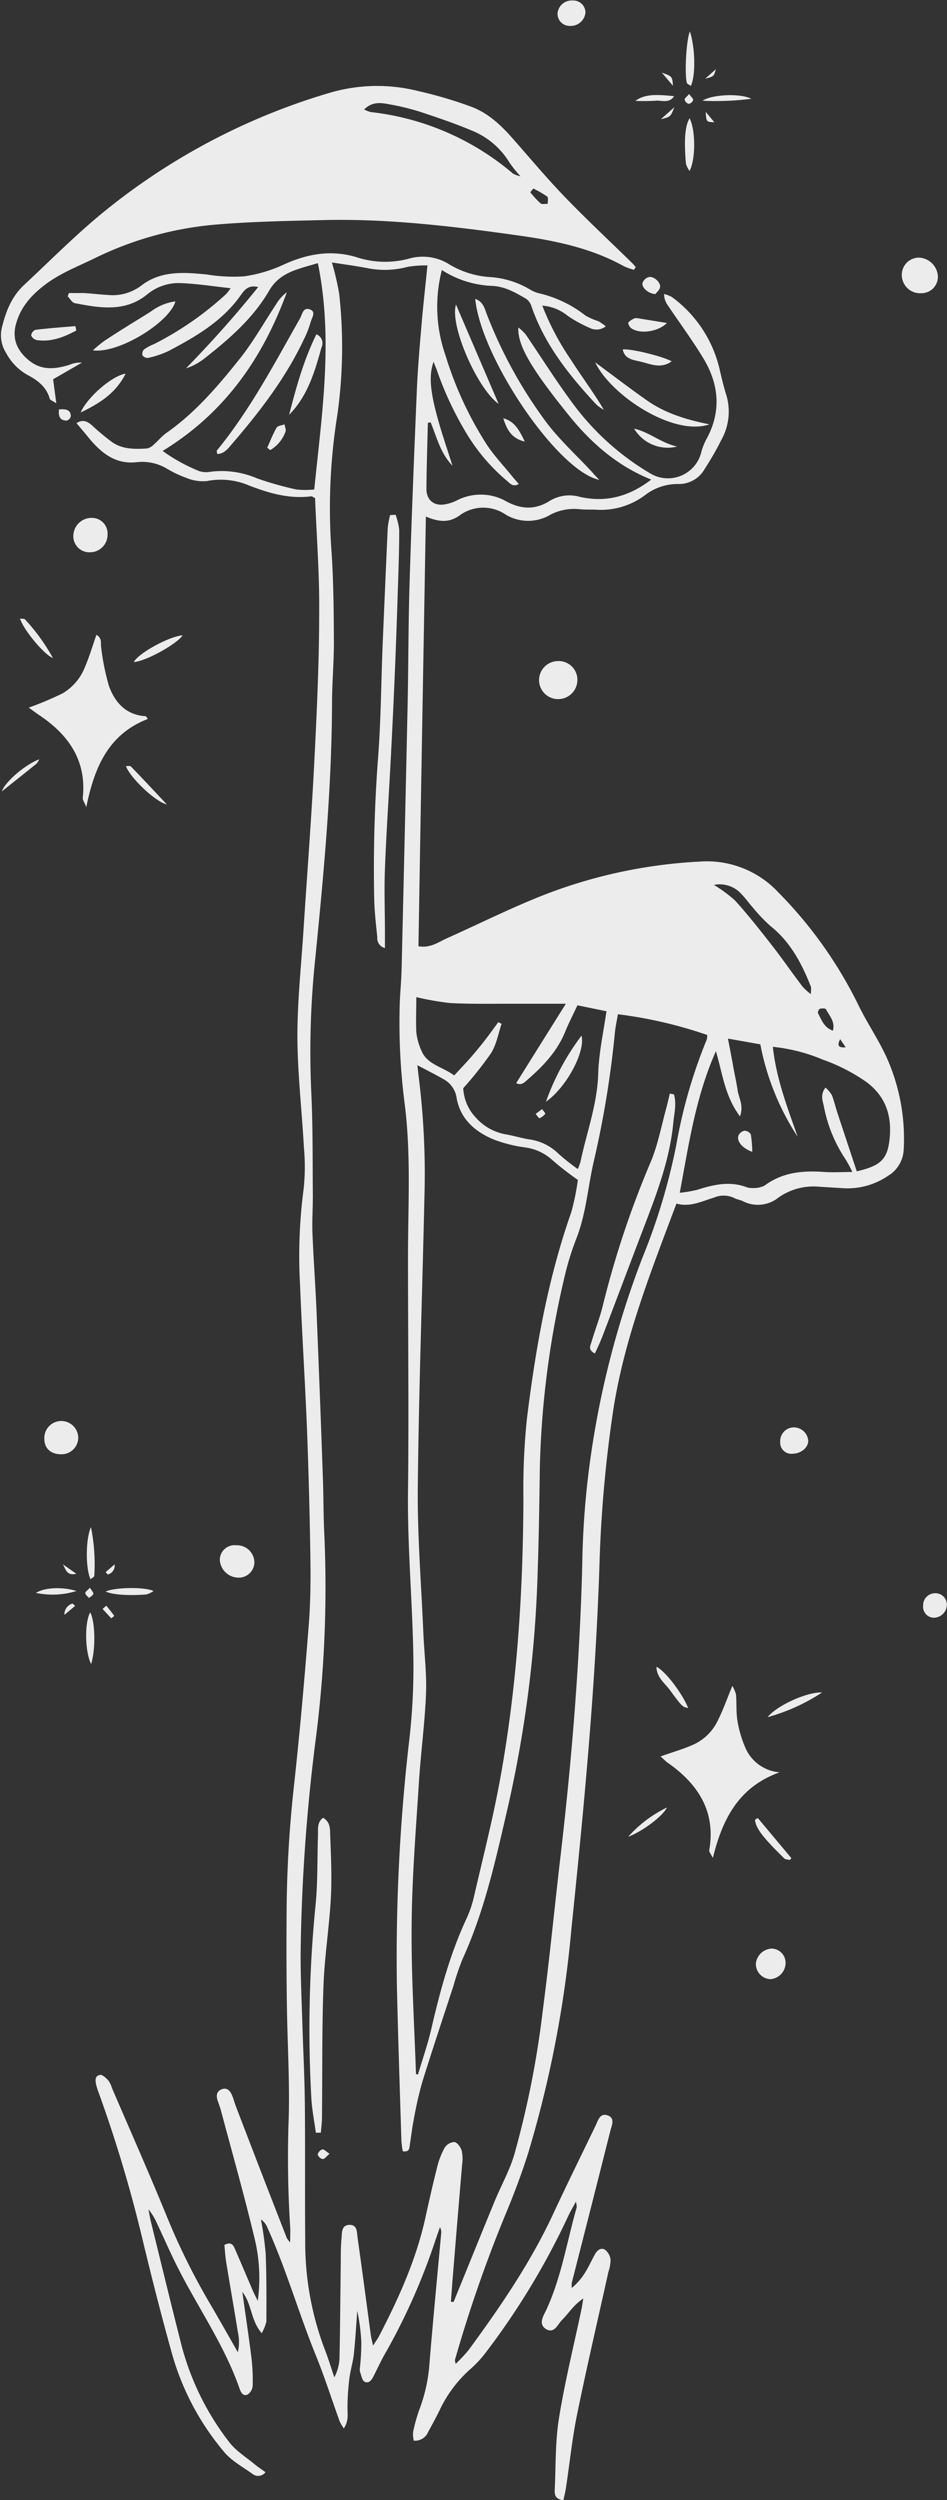 <?xml version="1.0" encoding="UTF-8" standalone="no"?><svg xmlns="http://www.w3.org/2000/svg" xmlns:xlink="http://www.w3.org/1999/xlink" data-name="Layer 1" fill="#edeced" height="492" preserveAspectRatio="xMidYMid meet" version="1" viewBox="9.2 3.9 186.5 492.0" width="186.5" zoomAndPan="magnify"><rect x="9.2" y="3.9" width="186.5" height="492.0" fill="#333333" stroke="none"/><g id="change1_1"><path d="M142.42,240.76c-5,13.29-10.19,26.35-12.41,40.39a255.12,255.12,0,0,0-2.77,31.32c-.39,11.3-1.09,22.61-2,33.89-1,12.46-2.25,24.91-3.53,37.35a221.45,221.45,0,0,1-8.45,43.77c-1.37,4.36-3,8.63-4.78,12.86a269.85,269.85,0,0,0-9.69,28c0,.15.06.34.14.76a29.77,29.77,0,0,0,2.54-2.7c6.28-8.55,12.24-17.27,16.71-26.89,2.71-5.82,5.55-11.57,8.34-17.35.47-1,.81-2.4,2.23-2,1.66.49.95,1.95.67,3q-3.78,15-7.62,30a6.59,6.59,0,0,0,0,1,12.64,12.64,0,0,0,3-3.66c.55-.95,1-1.95,1.54-2.92.43-.81,1.17-1.44,2-.95a2.9,2.9,0,0,1,1.1,1.95,7.42,7.42,0,0,1-.42,2.41c-2.05,9.27-4.22,18.52-6.12,27.82-1,4.82-1.49,9.74-2.23,14.61-.12.84-.34,1.67-.51,2.51-1.9-.24-1.74-1.41-1.7-2.34.21-4.64.09-9.34.84-13.91,1.17-7.2,2.93-14.3,4.44-21.45.11-.53.17-1.06.33-2-1.9,1.27-2.86,2.9-4.16,4.2-.91.91-1.55,2.85-3.24,1.78-1.49-1-.44-2.55.11-3.73,3-6.47,4.06-13.46,6-20.2,0-.16,0-.35-.16-1.11-.65,1.21-1.12,2-1.51,2.83A145.56,145.56,0,0,1,105,466.69a22.51,22.51,0,0,1-3,3.29,25.13,25.13,0,0,0-6.27,8.33c-.69,1.4-1.43,2.78-2.19,4.14a2.79,2.79,0,0,1-2.85,1.76,5.58,5.58,0,0,1-.14-1.67,31.3,31.3,0,0,1,1.25-4.48,32,32,0,0,0,2-9.32c.7-8.46,1.52-16.91,2.29-25.36a1.89,1.89,0,0,0-.25-1.17l-.85,2.43a123.46,123.46,0,0,1-9.75,22.09c-.89,1.5-1.61,3.09-2.4,4.65-.38.76-.91,1.68-1.82,1.24-.53-.26-.67-1.32-.93-2a2.51,2.51,0,0,1,0-.81,47.67,47.67,0,0,0,.27-4.91,37.69,37.69,0,0,0-.8-6.22c-.22,2.82-.37,5.66-.67,8.47-.18,1.63-.69,3.22-.89,4.85a48.75,48.75,0,0,0-.37,5.66c0,1.34.27,2.68-.72,4.14a10,10,0,0,1-.82-1.4c-1.56-4.3-2.94-8.67-4.66-12.9-3.38-8.29-5.82-16.91-9.51-25.08a3.56,3.56,0,0,0-1.33-1.74,66.39,66.39,0,0,1,.93,6.69c.18,4.45.16,8.92.14,13.39a8.31,8.31,0,0,1-.92,2.29c-2.22-2.56-1.89-5.7-3.82-8.11.63,4.5,1.28,8.77,1.81,13.05a37,37,0,0,1,.23,5.46,2.25,2.25,0,0,1-1,1.68c-.88.41-1.33-.43-1.57-1.13-2.9-8.37-8-15.67-12-23.5-1.51-2.93-2.83-6-4.23-8.95a12.15,12.15,0,0,0-1.72-2.86c.16.82.28,1.64.48,2.45,2,8.07,3.95,16.15,6,24.2a52.94,52.94,0,0,0,9.41,19.14c1.3,1.71,3.28,2.94,5,4.36.65.55,1.38,1,2.15,1.58a1.79,1.79,0,0,1-2.56.33c-1.95-1.4-4.2-2.61-5.66-4.41a51.75,51.75,0,0,1-10-18.58c-2.2-7.82-4.21-15.71-6.1-23.61a267.61,267.61,0,0,0-8.5-28.35,14.37,14.37,0,0,1-.51-1.57c-.17-.81-.34-1.82.76-2,.48-.07,1.18.62,1.63,1.1a5,5,0,0,1,.71,1.48c3.58,8.33,7.26,16.62,10.69,25a132.18,132.18,0,0,0,8.36,17c1.86,3.16,3.66,6.35,5.74,10a9.15,9.15,0,0,0,0-4c-.74-4.59-1.55-9.17-2.3-13.77-.19-1.14-.24-2.3-.35-3.34,1.41-.75,1.78.11,2.1.84,1.18,2.69,2.31,5.39,3.47,8.08.23.55.52,1.08,1,2.08a32.87,32.87,0,0,0-.66-12.44c-2-8.34-4.34-16.61-6.56-24.91-.18-.7-.45-1.39-.68-2.08-.34-1-.18-1.89.91-2.25s1.67.54,2,1.4c.25.59.39,1.22.62,1.82q5,13.07,10.1,26.12a6.74,6.74,0,0,0,.65.83c0-1.31.07-2.24,0-3.15a213.55,213.55,0,0,1-.27-21.62c.18-7.29-.27-14.59-.37-21.89-.09-5.92-.1-11.85-.06-17.78A237.93,237.93,0,0,1,67,356.18c1.2-10.79,2.15-21.61,3-32.43.35-4.36.39-8.76.33-13.13q-.19-12.74-.67-25.46c-.38-9.48-1-19-1.37-28.44A100.77,100.77,0,0,1,69,237.87a41.48,41.48,0,0,0,.05-8.19c-.4-7.28-1.26-14.56-1.28-21.84,0-6.92.74-13.85,1.19-20.77.7-10.83,1.54-21.66,2.1-32.51.52-10.12,1-20.25,1-30.37.06-7.47-.52-14.94-.81-22.27-.42-.2-.59-.37-.74-.35-4.34.56-8.32-.61-12.3-2.14a14.16,14.16,0,0,0-8.27-.86,8.47,8.47,0,0,1-4.06-.63,21.18,21.18,0,0,1-3.79-1.8,9.59,9.59,0,0,0-5.94-1.29c-4.17.48-6.9-1.74-9.32-4.6-.81-1-1.61-1.94-2.56-3.07,1.19-.79,2.11-.41,3.09.47a46.16,46.16,0,0,0,3.81,3.18c2.1,1.54,4.59,1.46,7,1.33a2.79,2.79,0,0,0,1.35-.81c.85-.72,1.55-1.62,2.45-2.25,5.71-4,10.16-9.23,14.42-14.56,2.69-3.37,4.81-7.17,7.19-10.77a8.17,8.17,0,0,1,2.11-2.36C61,74.2,53.62,85.08,41.23,92.64a33.62,33.62,0,0,0,7.28,4,4.69,4.69,0,0,0,2.21.09,17.71,17.71,0,0,1,9.06,1.29,63.11,63.11,0,0,0,7.8,2.21,16.9,16.9,0,0,0,3.51,0c1.48-14.83,3.79-29.46.71-44.55-3.83,1.18-7.46,1.74-9.58,5.4-3.19,5.5-8,9.65-13,13.55a11.85,11.85,0,0,1-3.39,1.76c5-5.13,9.69-10.36,14.21-16-2-.49-2.75.66-3.48,1.67C53,67.12,47.72,70.17,42.35,73a18.93,18.93,0,0,1-4,1.34,1.28,1.28,0,0,1-1.1-.53,1.25,1.25,0,0,1,.34-1.16,10.17,10.17,0,0,1,2-1.06,63.05,63.05,0,0,0,14.16-9.84,10.59,10.59,0,0,0,.87-1.13c-3.44-.38-6.55-.87-9.69-1a9.74,9.74,0,0,0-6.77,2.24c-4.36,3.52-9.31,2.65-14.23,1.7-.54-.11-.94-.88-1.4-1.35l.24-.64c1,0,2,0,2.93,0,1.59.09,3.18.29,4.77.38A9.38,9.38,0,0,0,37,60.12c3.87-3,8.41-2.65,12.95-2.2a32.32,32.32,0,0,0,7.26.37A27.5,27.5,0,0,0,65,56c4.7-2.15,9.37-3,14.44-1.48a18,18,0,0,0,10.52.22A9.8,9.8,0,0,1,97.8,56a17.74,17.74,0,0,0,7.69,2.41,17.65,17.65,0,0,1,8,2.41,6.49,6.49,0,0,0,1.79.78A23.48,23.48,0,0,1,124.5,66a12.51,12.51,0,0,0,2.55,1.11,12.72,12.72,0,0,1,1.45,1,2.9,2.9,0,0,1-3.1.35A25.66,25.66,0,0,1,121,66.05a8.93,8.93,0,0,0-5-2,52.4,52.4,0,0,0,5.66,10.69c2.08,3.27,4.44,6.37,6.45,9.8a8.37,8.37,0,0,1-1.44-1c-5.39-5.78-10.26-11.88-12.83-19.43a2.8,2.8,0,0,0-1.09-1.45c-2-1.15-4-2.33-6.46-2.49a19.65,19.65,0,0,1-10.07-3.13,28.93,28.93,0,0,0,.71,16.78,70.55,70.55,0,0,0,8.19,17.66c1.48,2.21,3.34,4.16,5,6.22.39.48.8.93,1.25,1.45-1.21.68-1.77-.18-2.34-.63a37.32,37.32,0,0,1-7.76-9A66.26,66.26,0,0,1,95.2,76.66c-.18-.51-.4-1-.62-1.57-.84,2.47-.77,5.13.58,10.28.87,3.31,2,6.55,3.15,10.19C95.87,93,95.2,89.86,94,87l-.54.12c-.1,4.34-.25,8.69-.28,13,0,2.24,1.57,3.48,3.82,3a8.7,8.7,0,0,0,2.37-.84,10.25,10.25,0,0,1,8.71-.14,4.66,4.66,0,0,1,.5.25c3,1.7,5.84,2,8.92.06a7.41,7.41,0,0,1,5.73-.81c5.23,1.23,9.84,0,14.22-3.36-6.58-2.64-11.68-7.07-16-12.37-7.76-9.58-10.34-14.09-10.17-17.57a10.11,10.11,0,0,1,1.43,1.35c3,4.4,5.84,8.93,9,13.21a51.35,51.35,0,0,0,15.51,14.14,6.76,6.76,0,0,0,10-3.82,12.3,12.3,0,0,1,1.06-2.82c3.05-5.51,2.54-10.92-.65-16.13-2.15-3.52-4.61-6.86-6.92-10.29a3.69,3.69,0,0,1-.72-2.22,6.33,6.33,0,0,1,1.54.6A24.44,24.44,0,0,1,151,76.94c.38,1.6.76,3.21,1.26,4.77a11.38,11.38,0,0,1-1,8.76A58.38,58.38,0,0,1,148,96.15a5.82,5.82,0,0,1-5.3,3,10.5,10.5,0,0,0-6.49,2.21,14.51,14.51,0,0,1-9.2,2.87c-1.22-.08-2.45,0-3.66-.12a10.17,10.17,0,0,0-5.72,1.06,8.56,8.56,0,0,1-8.84,0,7.87,7.87,0,0,0-9.21.26c-2,1.37-4,1.19-6.51.13-.49,28.37-1,56.42-1.46,84.56,2.35.4,3.87-.79,5.51-1.53,6.39-2.86,12.66-6,19.17-8.56a98.37,98.37,0,0,1,30.66-6.57,19.25,19.25,0,0,1,15.57,6.09A84.23,84.23,0,0,1,178.4,202c1.67,3.37,3.82,6.52,5.38,9.93a39,39,0,0,1,3.38,18.4,6.35,6.35,0,0,1-3.12,5,14.16,14.16,0,0,1-9,2.39l-4.5-.28a12,12,0,0,0-8,2.11,6.47,6.47,0,0,1-7.09.71c-.51-.23-1.1-.31-1.58-.56a4.81,4.81,0,0,0-4.05-.12C147.43,240.29,145.13,241.52,142.42,240.76ZM98,456.89h.54c.24-.58.47-1.17.71-1.75,2.45-6,4.89-12.05,7.37-18.06,1.28-3.12,3-6.13,3.91-9.34a184.6,184.6,0,0,0,5.53-27.92c1.36-10.32,2.36-20.68,3.57-31,2.21-19,3.75-38,4.24-57.05a167.28,167.28,0,0,1,2.08-24,179.15,179.15,0,0,1,9.71-36.22,121.27,121.27,0,0,0,6.72-22.29,99.64,99.64,0,0,1,6-20.76,3.61,3.61,0,0,0,.1-.92,86.27,86.27,0,0,0-17.59-4.08c-.21,1.27-.47,2.41-.59,3.57a194.07,194.07,0,0,1-4.1,25.11c-1.2,5.06-1.52,10.29-3.4,15.22a54.58,54.58,0,0,0-2.18,6.78,180.36,180.36,0,0,0-5.11,38.75c-.09,6.84-.19,13.69-.43,20.53a238.75,238.75,0,0,1-5.81,45.84c-2.37,10.24-4.57,20.5-9,30.18a51.07,51.07,0,0,0-1.76,5.19c-2.07,6.34-4.19,12.67-6.16,19a74.65,74.65,0,0,0-1.68,7.43c-.32,1.59-.49,3.21-.75,4.81-.11.68,0,1.56-1.4,1.35a20,20,0,0,1-.27-2.08c-.31-10.22-.66-20.43-.89-30.65a371.3,371.3,0,0,1,2.49-48.64,125.26,125.26,0,0,0,.77-14.74c-.11-11.22-1.2-22.41-1.07-33.64.18-15.43,0-30.86,0-46.29,0-10,.61-19.92-.62-29.82a125.46,125.46,0,0,1-1-20.21c.09-2.19.31-4.38.36-6.57q.62-25.86,1.18-51.74c.17-7.94.14-15.89.38-23.83.39-12.77.9-25.54,1.44-38.3.18-4.38.57-8.74.94-13.11.32-3.71.74-7.41,1.15-11.51a22.05,22.05,0,0,0-3.93.29,17.24,17.24,0,0,1-7.79.27c-2.25-.44-4.54-.74-7.1-1.14A54,54,0,0,1,76,61.72a95.19,95.19,0,0,1-.39,24,115.77,115.77,0,0,0-1.18,25.9c.46,6.18.49,12.4.53,18.6,0,4-.36,8-.37,12.05-.06,16.91-1.65,33.72-3.33,50.53a174.54,174.54,0,0,0-.76,26c.33,6.84.25,13.69.31,20.54,0,2.45-.17,4.91-.07,7.36.2,5.11.59,10.21.8,15.31q.68,16.41,1.25,32.84c.14,3.73.09,7.48.29,11.22a233.76,233.76,0,0,1-1.78,40.72,364.82,364.82,0,0,0-2.9,41.76c0,4.37.19,8.75.33,13.12.16,5.29.44,10.58.5,15.88.1,9,0,18.06.08,27.09a59.22,59.22,0,0,0,3.79,21.46c.73,1.85,1.3,3.76,1.94,5.64A8.68,8.68,0,0,0,76.06,468c.13-6.3.17-12.59.25-18.88,0-1.55,0-3.11.14-4.64.12-1.09-.1-2.71,1.61-2.74,1.55,0,1.42,1.51,1.56,2.52.91,6.41,1.75,12.83,2.62,19.25.08.54.22,1.08.43,2,.56-.88.89-1.32,1.14-1.79,3.9-7.51,7.38-15.18,9.18-23.46.73-3.3,1.47-6.6,2.3-9.87a15.36,15.36,0,0,1,1.48-3.83,2.44,2.44,0,0,1,1.92-1.12c.59.11,1.23,1,1.44,1.72a7.73,7.73,0,0,1,.08,2.72q-1,11.73-1.95,23.47Zm-6.87-44.84.38.12c.87-2.95,1.9-5.87,2.6-8.86,1.73-7.48,3.71-14.88,7-21.92a22.18,22.18,0,0,0,1.47-4.41c1.75-7.56,3.67-15.1,5.07-22.72,3.37-18.37,4.57-36.93,4.63-55.58a132.67,132.67,0,0,1,.69-15.58c1.7-13.78,4.09-27.43,8.73-40.63A45.79,45.79,0,0,0,123,236.1a60,60,0,0,1-4.92-3.81,9.92,9.92,0,0,0-5.44-2.58,27.71,27.71,0,0,1-6.24-1.57c-3.66-1.54-6.5-4-7.26-8.07a5,5,0,0,0-2.5-3.74c-1.63-.94-3.33-1.79-5.24-2.8.11,1,.17,1.61.25,2.23a152.65,152.65,0,0,1,1.14,23.5c-.42,19.16-1.12,38.32-1.31,57.48-.09,9.47.69,18.95,1.09,28.43.17,4,.68,8,.53,12-.23,5.74-1,11.45-1.38,17.19-.59,9.37-1.37,18.75-1.45,28.14C90.16,392.36,90.8,402.21,91.12,412.05ZM161.4,209.91c.69,6.36,2.9,12,4.89,17.7a50.32,50.32,0,0,1-7.35-18.19l-6.38-1.13c.4,2.08.72,3.68,1,5.29s.66,3.22.9,4.84,1.25,3,.47,5.18c-3-4-3.42-8.4-4.74-12.83-4,9-5.32,18.25-7.12,27.86a25,25,0,0,0,3.36-.56c3.15-1,6.3-1.77,9.6-.61a3.42,3.42,0,0,0,1.37.24,4.89,4.89,0,0,0,2.36-.47c3.52-2.64,7.54-3,11.76-2.69,1.73.12,3.47,0,5.54,0a24.93,24.93,0,0,0-1.42-2.62,28,28,0,0,1-4.2-10.36c-.25-1.08-.72-2.26.33-3.63a6.6,6.6,0,0,1,1.25,1.47c.44,1.1.69,2.27,1.06,3.39,1.28,3.89,2.58,7.77,3.85,11.62,4.78-1.11,6.11-2.39,6.49-6.67s-.76-8-4.5-10.84a35.49,35.49,0,0,0-8.65-4.46A34.24,34.24,0,0,0,161.4,209.91Zm-40.76-8.48H109.7c-3.93,0-7.86.07-11.78-.13a54.76,54.76,0,0,1-6.73-1.17c0,2.36-.11,4.64,0,6.9a11.89,11.89,0,0,0,1,3.62c1.11,2.76,4.1,3.15,6.46,4.89,1.18-1.28,2.27-2.41,3.3-3.59s1.91-2.26,2.81-3.42,1.72-2.32,2.58-3.48l.64.34c-.68,2-1,4.1-2.11,5.82a71,71,0,0,1-5.44,6.84,9,9,0,0,0,2.5,5.81,10.24,10.24,0,0,0,5.69,3.24c1.57.26,3.09.73,4.66,1a10.28,10.28,0,0,1,5.92,2.86,41.13,41.13,0,0,0,3.79,3,13.12,13.12,0,0,0,.52-1.39c1.21-5.78,3.33-11.36,3.5-17.39.12-4,1-8,1.63-12.27l-5.72-1.17c-.87,1.86-1.71,3.48-2.4,5.17-1.56,3.85-4.33,6.79-7.44,9.47-.59.51-1.19,1.22-2.22.67C114.06,211.93,117.24,206.85,120.64,201.43Zm48.21-1.9a5.94,5.94,0,0,0,.07-1.4c-1.8-4.55-4-8.82-8-12a32.66,32.66,0,0,1-3.44-3.61c-.8-.89-1.49-1.89-2.33-2.74a5.71,5.71,0,0,0-5.35-1.73,26.14,26.14,0,0,1,4.19,3.1c2.54,2.81,4.88,5.78,7.21,8.76,2.09,2.68,4,5.47,6.09,8.2A15.17,15.17,0,0,0,168.85,199.53Zm4.38,7.2c.48-1.82-.72-2.95-1.37-4.22-.1-.19-.85-.2-1.22-.08a.93.93,0,0,0-.34.87C171,204.59,171.44,206.09,173.23,206.73Zm1.43,1.67c-.62,1.21-.39,1.75,1.09,1.6Z"/></g><g id="change1_2"><path d="M134.06,57a12.16,12.16,0,0,1-2-.71c-6.48-3.61-13.67-5.06-20.91-6.07-12.82-1.79-25.68-3.35-38.68-3-7.13.17-14.28.3-21.37.93a67.07,67.07,0,0,0-23.37,6.63c-3.27,1.58-6.66,2.89-9.59,5.1-2.76,2.08-4.89,4.46-5.8,7.82-.75,2.78.13,5.08,2.41,7,2.56,2.18,5.26,1.87,8.11,1a5.36,5.36,0,0,1,2.48-.44l-5.68,3.28c.19,1.42.37,2.8.63,4.73-.79-.52-1.23-.65-1.29-.88-.63-2.33-2.38-3.66-4.4-4.71a10.72,10.72,0,0,1-4.19-4.31,6.44,6.44,0,0,1-.84-5c.76-3.13,1.91-6.11,4.39-8.41,4.88-4.54,9.58-9.28,14.7-13.56A127.46,127.46,0,0,1,74.28,22.12a33.07,33.07,0,0,1,17.24-.31A83.59,83.59,0,0,1,102,24.9c3.3,1.23,5.83,3.6,8.12,6.2,3.48,3.95,6.87,8,10.52,11.77,4.23,4.38,8.71,8.54,13.07,12.81a10.27,10.27,0,0,1,.68.78ZM80.91,25.45a7.09,7.09,0,0,0,1.27.5,52.11,52.11,0,0,1,28.07,12.13,6,6,0,0,0,1.46.52,25,25,0,0,1-2.2-2.74A15.33,15.33,0,0,0,102,29.55C98.8,28.2,95.52,27.1,92.24,26A47.5,47.5,0,0,0,86,24.45C84.36,24.14,82.57,23.79,80.91,25.45ZM114.22,41l-.58.74a17.62,17.62,0,0,0,2,2.17c.28.25.94.08,1.43.1,0-.5.15-1.23-.12-1.44A20.35,20.35,0,0,0,114.22,41Z"/></g><g id="change1_3"><path d="M139.28,349.56c2.57-.92,4.78-1.52,6.81-2.49a9.86,9.86,0,0,0,4.54-4.72c1-2,1.75-4.14,2.79-6.67a6.48,6.48,0,0,1,.73,1.68c.14,1.72,0,3.48.28,5.17a22,22,0,0,0,1.52,5.22,8,8,0,0,0,6.79,4.93c-8,2.86-11.24,9.09-13.15,16.85-.37-.75-.77-1.18-.71-1.53,1.31-7.59-2.16-13-8.23-17.24C140.28,350.51,140,350.17,139.28,349.56Z"/></g><g id="change1_4"><path d="M28.19,128.83c1.22.71.78,1.72.94,2.55a47.52,47.52,0,0,0,1.51,7.47c1.16,3.22,3.29,5.74,7.24,6,.11,0,.2.24.43.54-7.76,3-10.51,9.47-12.12,17.36-.38-1-.74-1.44-.69-1.84.78-7.29-2.74-12.39-8.64-16.32-.58-.38-1.12-.81-2-1.43a67,67,0,0,0,6.63-2.79,10.39,10.39,0,0,0,4.43-5.18C26.8,133.13,27.43,131,28.19,128.83Z"/></g><g id="change1_5"><path d="M127.22,98.33c-8.16-1.66-23.3-24-24.43-35.61,1.63.55,1.87,2,2.35,3.2a90.05,90.05,0,0,0,11.69,21.14c2.65,3.49,6,6.53,9,9.77C126.18,97.26,126.59,97.68,127.22,98.33Z"/></g><g id="change1_6"><path d="M52,93.26c-.06-.36-.17-.6-.1-.69,6.56-8,11.32-17.1,16.38-26,.45-.77.58-2.31,2-1.76,1.21.47.32,1.64.12,2.41A20.71,20.71,0,0,1,69,70.78C65.42,78.36,60.29,85,54.83,91.33,54.11,92.18,53.39,93.17,52,93.26Z"/></g><g id="change1_7"><path d="M119,134a3.68,3.68,0,0,1,3.91,3.75,3.78,3.78,0,0,1-3.7,3.73A3.74,3.74,0,1,1,119,134Z"/></g><g id="change1_8"><path d="M126.41,75.2c3.41,2.52,6.77,5.1,10.24,7.53s7.54,3.74,12.26,4.68C141.76,89.85,129.45,81.64,126.41,75.2Z"/></g><g id="change1_9"><path d="M27.49,72.85A24.27,24.27,0,0,1,29.73,71c3-2,6.11-3.87,9.18-5.79a10.31,10.31,0,0,1,4.83-2C42.65,67.27,32.62,73.53,27.49,72.85Z"/></g><g id="change1_10"><path d="M193.9,58.23a3.22,3.22,0,0,1-3.22,3.37,3.6,3.6,0,0,1-3.88-3.71,3.38,3.38,0,0,1,3.32-3.29A3.89,3.89,0,0,1,193.9,58.23Z"/></g><g id="change1_11"><path d="M30.38,109.08a3.46,3.46,0,0,1-3.51,3.51,3.16,3.16,0,0,1-3.22-3.4,3.58,3.58,0,0,1,3.7-3.37A3.07,3.07,0,0,1,30.38,109.08Z"/></g><g id="change1_12"><path d="M99,63.83l8.4,19.56C103.22,80.44,97.71,67.93,99,63.83Z"/></g><g id="change1_13"><path d="M55.72,308a3.43,3.43,0,0,1,3.58,3.37,3.07,3.07,0,0,1-3.21,3,3.71,3.71,0,0,1-3.6-3.46A2.9,2.9,0,0,1,55.72,308Z"/></g><g id="change1_14"><path d="M21.22,290.09c-2,0-3.27-1.16-3.28-2.95a3.34,3.34,0,1,1,6.67-.3A3.28,3.28,0,0,1,21.22,290.09Z"/></g><g id="change1_15"><path d="M71.51,69.69a1.88,1.88,0,0,1,1,2.59C71.2,77,69.82,81.8,66.14,85.53,67.53,80.13,69,74.77,71.51,69.69Z"/></g><g id="change1_16"><path d="M160.92,393.39a3,3,0,0,1-2.86-3.12,3.3,3.3,0,0,1,3.16-2.9,2.81,2.81,0,0,1,2.69,2.94A3.23,3.23,0,0,1,160.92,393.39Z"/></g><g id="change1_17"><path d="M162.85,287.68a2.71,2.71,0,0,1,2.72-2.88,2.86,2.86,0,0,1,2.8,2.56c.06,1.36-1.36,2.58-3,2.62A2.2,2.2,0,0,1,162.85,287.68Z"/></g><g id="change1_18"><path d="M122,4a2.39,2.39,0,0,1,2.5,2.39A2.92,2.92,0,0,1,121.45,9,2.39,2.39,0,0,1,119,6.54,2.8,2.8,0,0,1,122,4Z"/></g><g id="change1_19"><path d="M33.94,77.44c-1.95,3.84-5,5.78-8.86,7.64C26.38,82.07,31.29,77.81,33.94,77.44Z"/></g><g id="change1_20"><path d="M191,319.85a2.36,2.36,0,0,1,2.4-2.41,2.24,2.24,0,0,1,2.27,2.24,2.59,2.59,0,0,1-2.62,2.58A2.16,2.16,0,0,1,191,319.85Z"/></g><g id="change1_21"><path d="M141.48,75c-2.09,1.55-4.14.55-6.07.08-1.4-.34-3.19-.44-3.57-2.41C133.39,72.47,139.63,74,141.48,75Z"/></g><g id="change1_22"><path d="M24.23,68.94c-2.38,1.27-4.85,2.29-7.73,1.9a1.59,1.59,0,0,1-1.16-.91,1.38,1.38,0,0,1,.82-1.12c2.62-.32,5.26-.51,7.89-.73Z"/></g><g id="change1_23"><path d="M145,27.18c1.16,2.1,1.26,8,0,10.36a4.84,4.84,0,0,1-.71-1.4C143.88,31.4,144.1,28.73,145,27.18Z"/></g><g id="change1_24"><path d="M145.07,10.09c1.06,3.24,1.15,8.69.19,10.71-.3-.21-.73-.36-.8-.61C144,18.44,144.34,11.73,145.07,10.09Z"/></g><g id="change1_25"><path d="M140.54,67.46c-1.8,1.81-5.43,2.23-7.07,1-.31-.23-.64-.92-.51-1.11a3.36,3.36,0,0,1,1.27-.82c.14-.07.37,0,.55,0Z"/></g><g id="change1_26"><path d="M160.37,341.83c1.8-2.28,7.79-5,10.73-4.86A38,38,0,0,1,160.37,341.83Z"/></g><g id="change1_27"><path d="M39.45,317a4.93,4.93,0,0,1-1.44.68c-3.73.3-6.86,0-8-.58C31.82,316.28,37.55,316.15,39.45,317Z"/></g><g id="change1_28"><path d="M35.54,134.18c1-1.8,7.07-5.09,9.63-5.25C44,130.69,37.73,134.13,35.54,134.18Z"/></g><g id="change1_29"><path d="M158.44,361.68l6.6,7.88-.25.37c-.39-.09-.9-.07-1.14-.3-4.27-4.18-5.65-6-5.76-7.62Z"/></g><g id="change1_30"><path d="M34,154.66c.4,0,.88-.08,1,.1,2.25,2.31,4.44,4.67,7.06,7.45C39.66,161.64,34.72,156.79,34,154.66Z"/></g><g id="change1_31"><path d="M138.48,331.91c1.79.88,5.06,5.21,6.25,8.11-1.07-.19-1.13-.14-3.58-3.49C140.14,335.14,138.49,334,138.48,331.91Z"/></g><g id="change1_32"><path d="M13.14,125.63c.42.06.82,0,1,.18a38.41,38.41,0,0,1,5.48,7.58C18,132.83,13.91,128,13.14,125.63Z"/></g><g id="change1_33"><path d="M27.15,331.38c-1.28-2.48-1.28-8.38-.18-10.17C27.93,323,28.09,328.25,27.15,331.38Z"/></g><g id="change1_34"><path d="M27.11,304.41a36.79,36.79,0,0,1,.66,9.59c0,.22-.45.43-.74.68C26.08,312.71,26,307,27.11,304.41Z"/></g><g id="change1_35"><path d="M134.08,88.25c3.15.75,5.21,2.78,8.47,3.53A7.7,7.7,0,0,1,134.08,88.25Z"/></g><g id="change1_36"><path d="M24.27,317a15.93,15.93,0,0,1-8,.37C18,316.32,21.37,316.12,24.27,317Z"/></g><g id="change1_37"><path d="M157.15,23.34a53.84,53.84,0,0,1-9.59.38C149.41,22.46,155.1,22.24,157.15,23.34Z"/></g><g id="change1_38"><path d="M16.92,153.33a3.19,3.19,0,0,1-.51.84c-2.2,1.79-4.43,3.54-6.84,5.47C10.09,157.94,13.91,154.49,16.92,153.33Z"/></g><g id="change1_39"><path d="M61.83,92c.6-1.32,1.11-2.68,1.83-3.92.23-.39,1-.46,1.58-.67.07.5.35,1.09.17,1.48a6.89,6.89,0,0,1-3,3.59Z"/></g><g id="change1_40"><path d="M138.27,61.77c-1.45-.08-2.77-1.34-2.53-2.22A1.9,1.9,0,0,1,137,58.42c1-.18,2.36,1.08,2.19,2C139.09,61,138.5,61.45,138.27,61.77Z"/></g><g id="change1_41"><path d="M132.92,365.36a24.57,24.57,0,0,1,7.63-5.76C139.8,361.25,135.72,364.33,132.92,365.36Z"/></g><g id="change1_42"><path d="M108.32,86.21c1.89.56,2.86,1.65,4.23,4.6C109.94,90.18,109,88.45,108.32,86.21Z"/></g><g id="change1_43"><path d="M134.32,23.75c1.74-1.23,3.62-1.35,7.64-.92-1,1.5-2.47.77-3.66.89A37.7,37.7,0,0,1,134.32,23.75Z"/></g><g id="change1_44"><path d="M20.82,84.47c1.32-.09,2.29,0,2.33,1.35a1.19,1.19,0,0,1-.82.85C21.05,86.67,20.65,85.88,20.82,84.47Z"/></g><g id="change1_45"><path d="M21.59,311.76l2.64,1.85C22.28,314.08,22.15,312.68,21.59,311.76Z"/></g><g id="change1_46"><path d="M26.91,316.36c.33.55.73.93.67,1.22s-.56.53-.86.79c-.26-.31-.71-.62-.72-.94S26.47,316.85,26.91,316.36Z"/></g><g id="change1_47"><path d="M148.18,25.91l1.7,2.05C148.3,27.9,148.3,27.9,148.18,25.91Z"/></g><g id="change1_48"><path d="M30.14,319.89c.53.65,1.05,1.31,1.57,2l-.59.5-1.72-1.86Z"/></g><g id="change1_49"><path d="M139.35,27.36,142,25C141.27,26.89,141.27,26.89,139.35,27.36Z"/></g><g id="change1_50"><path d="M141.73,20.78l-2.19-2.59C141.6,18.94,141.6,18.94,141.73,20.78Z"/></g><g id="change1_51"><path d="M30,313.29l1.77-1.53a1.82,1.82,0,0,1-1.34,2Z"/></g><g id="change1_52"><path d="M144.92,22.4c.38.55.83.91.79,1.2a1.17,1.17,0,0,1-.87.74,1.13,1.13,0,0,1-.8-.82C144,23.23,144.5,22.9,144.92,22.4Z"/></g><g id="change1_53"><path d="M148.08,19.39l2.1-1.87C149.78,18.94,149.78,18.94,148.08,19.39Z"/></g><g id="change1_54"><path d="M24,319.93l-2.11,1.76a2.18,2.18,0,0,1,1.6-2.22Z"/></g><g id="change1_55"><path d="M87.11,105.21a12.83,12.83,0,0,1,.71,3c0,3.82-.13,7.64-.26,11.46q-.25,8.07-.58,16.13-.37,8.86-.84,17.74c-.37,7.1-.86,14.19-1.13,21.29-.17,4.28,0,8.56,0,12.84,0,.85,0,1.7,0,2.8a2,2,0,0,1-1.51-2.13c-.24-2.45-.54-4.9-.6-7.36q-.3-14.22.79-28.41c.54-7.27.57-14.57.87-21.85q.48-11.47,1-22.94a16.92,16.92,0,0,1,.47-2.52Z"/></g><g id="change1_56"><path d="M71.4,423.61c-.3-2.3-.77-4.58-.89-6.89a246.81,246.81,0,0,1,.81-37.67c.49-4.7.34-9.47.51-14.2,0-1.12-.16-2.37,1-3.22,1.5.88,1.35,2.3,1.4,3.47.15,4.09.35,8.2.13,12.29-.32,5.82-1.26,11.61-1.46,17.42-.31,8.56-.2,17.13-.29,25.7,0,1-.14,2.06-.22,3.09Z"/></g><g id="change1_57"><path d="M141.93,219.27c.57,2,0,3.91-.16,5.86-.7,6.87-3.09,13.3-5.54,19.7-2.78,7.26-5.51,14.52-8.28,21.78-.47,1.22-1,2.41-1.6,3.65-1.47-.76-.84-1.63-.64-2.33.71-2.45,1.68-4.84,2.26-7.31a185.84,185.84,0,0,1,9.47-28.27c1.34-3.27,2-6.81,2.94-10.24.27-1,.49-2,.73-3Z"/></g><g id="change1_58"><path d="M74.1,427.74c-.6.51-1,1.07-1.33,1.06a1.35,1.35,0,0,1-1-.9c0-.32.53-.93.9-1S73.44,427.34,74.1,427.74Z"/></g><g id="change1_59"><path d="M157.35,230.57c-2-.69-3.13-2.15-2.71-3.23a1.7,1.7,0,0,1,1.16-.92,1.53,1.53,0,0,1,1.26.71A23.06,23.06,0,0,1,157.35,230.57Z"/></g><g id="change1_60"><path d="M123.72,207.71c.81,3.15-3,10.23-7,13A48.65,48.65,0,0,1,123.72,207.71Z"/></g><g id="change1_61"><path d="M114.69,223.11l1.26-.94c.23.32.71.81.62.94a3,3,0,0,1-1.14.86C115.37,224,115,223.52,114.69,223.11Z"/></g></svg>